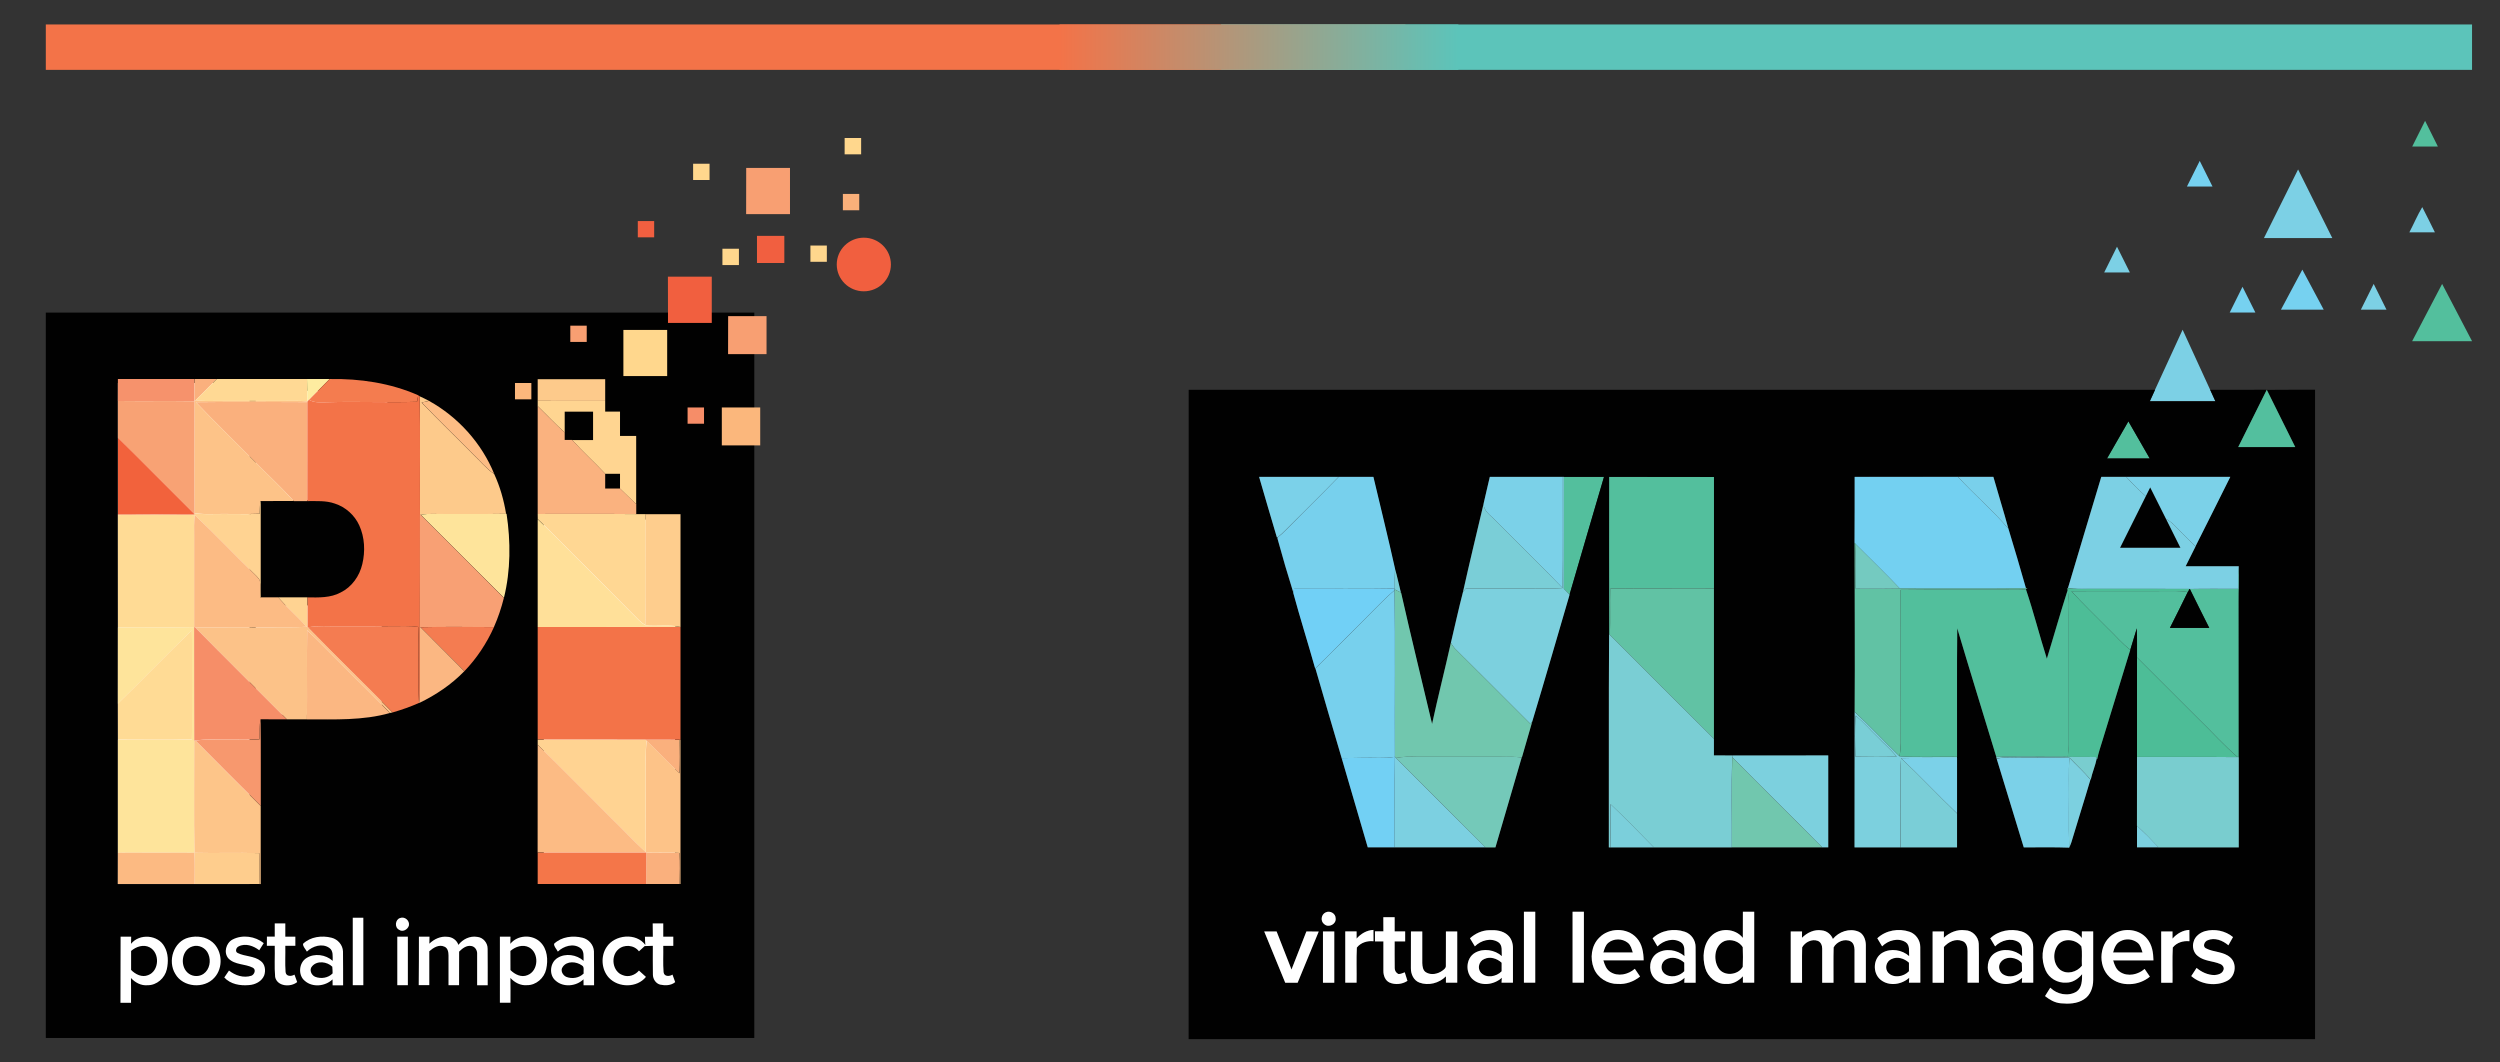 <?xml version="1.0" encoding="utf-8"?>
<!-- Generator: Adobe Illustrator 23.0.6, SVG Export Plug-In . SVG Version: 6.00 Build 0)  -->
<svg version="1.1" id="Layer_1" xmlns="http://www.w3.org/2000/svg" xmlns:xlink="http://www.w3.org/1999/xlink" x="0px" y="0px"
	 viewBox="0 0 371.08 157.68" style="enable-background:new 0 0 371.08 157.68;" xml:space="preserve">
<rect x="0" y="0" width="371.08" height="157.68" fill="#333333" stroke="none"/>
<style type="text/css">
	.st0{fill:#F37348;}
	.st1{fill:#5CC4BA;}
	.st2{fill:url(#SVGID_1_);}
	.st3{fill:#010101;}
	.st4{fill:#FFFFFF;}
	.st5{fill:#FFD78D;}
	.st6{fill:#F89F72;}
	.st7{fill:#FAB07A;}
	.st8{fill:#F15F40;}
	.st9{fill:#F15F3F;}
	.st10{fill:#F6926C;}
	.st11{fill:#FAB07D;}
	.st12{fill:#FFD994;}
	.st13{fill:#FEECA0;}
	.st14{fill:#F47C4F;}
	.st15{fill:#FDCA8B;}
	.st16{fill:#FBB77C;}
	.st17{fill:#FDC388;}
	.st18{fill:#F8A274;}
	.st19{fill:#FCBC84;}
	.st20{fill:#FFD591;}
	.st21{fill:#FAB27F;}
	.st22{fill:#F68D68;}
	.st23{fill:#F2623C;}
	.st24{fill:#FFD392;}
	.st25{fill:#FEE49B;}
	.st26{fill:#FFD793;}
	.st27{fill:#FECD8D;}
	.st28{fill:#FFDB95;}
	.st29{fill:#FCBB84;}
	.st30{fill:#F8A074;}
	.st31{fill:#FFE099;}
	.st32{fill:#FCC288;}
	.st33{fill:#F47C51;}
	.st34{fill:#F68E68;}
	.st35{fill:#FBB782;}
	.st36{fill:#F7986E;}
	.st37{fill:#FDC589;}
	.st38{fill:#FCBA82;}
	.st39{fill:#F47649;}
	.st40{fill:#53BF9D;}
	.st41{fill:#76D1F0;}
	.st42{fill:#7CD0E5;}
	.st43{fill:#53BF9E;}
	.st44{fill:#7BD1E9;}
	.st45{fill:#77D0ED;}
	.st46{fill:#7BD1E8;}
	.st47{fill:#7CD0DE;}
	.st48{fill:#73D0F1;}
	.st49{fill:#79D0EB;}
	.st50{fill:#7CD0E4;}
	.st51{fill:#015A54;}
	.st52{fill:#7ACED7;}
	.st53{fill:#61C2A4;}
	.st54{fill:#74CAC0;}
	.st55{fill:#79CED7;}
	.st56{fill:#4DBD97;}
	.st57{fill:#71D0F6;}
	.st58{fill:#71C7AE;}
	.st59{fill:#52BF9C;}
	.st60{fill:#7ACED4;}
	.st61{fill:#79CED6;}
	.st62{fill:#72D0F4;}
	.st63{fill:#7CD0E1;}
	.st64{fill:#74C9B9;}
	.st65{fill:#79CDCF;}
	.st66{fill:#7CD0E0;}
	.st67{fill:#7BCFDB;}
</style>
<rect x="6.8" y="3.63" class="st0" width="201.81" height="6.74"/>
<rect x="181.25" y="3.63" class="st1" width="185.68" height="6.74"/>
<linearGradient id="SVGID_1_" gradientUnits="userSpaceOnUse" x1="157.271" y1="7.003" x2="216.466" y2="7.003">
	<stop  offset="0" style="stop-color:#F37348"/>
	<stop  offset="1" style="stop-color:#5CC4BA"/>
</linearGradient>
<rect x="157.27" y="3.63" class="st2" width="59.2" height="6.74"/>
<g>
	<rect x="6.8" y="46.4" class="st3" width="105.16" height="107.67"/>
	<rect x="17.5" y="56.85" class="st4" width="19.54" height="74.37"/>
	<rect x="37.96" y="58.01" class="st4" width="19.54" height="16.22"/>
	<rect x="37.96" y="89.86" class="st4" width="18.7" height="16.22"/>
	<rect x="80.72" y="77.12" class="st4" width="19.48" height="54.09"/>
	<g>
		<path class="st5" d="M125.37,20.48c0.82,0,1.63,0,2.45,0c0,0.81,0,1.62,0,2.43c-0.82,0-1.63,0-2.45,0
			C125.37,22.1,125.37,21.29,125.37,20.48z"/>
		<path class="st5" d="M102.88,24.3c0.81,0,1.63,0,2.44,0c0,0.81,0,1.61,0,2.42c-0.81,0-1.63,0-2.44,0
			C102.88,25.91,102.89,25.1,102.88,24.3z"/>
		<path class="st5" d="M120.29,36.44c0.81,0,1.62,0,2.44,0c0,0.81,0,1.61,0,2.42c-0.81,0-1.63,0-2.44,0
			C120.29,38.05,120.29,37.25,120.29,36.44z"/>
		<path class="st5" d="M107.23,36.92c0.82,0,1.63,0,2.45,0c0,0.81,0,1.61,0,2.42c-0.82,0-1.63,0-2.45,0
			C107.23,38.53,107.23,37.73,107.23,36.92z"/>
		<path class="st5" d="M92.53,48.97c2.17,0,4.34,0,6.5,0c0,2.28,0,4.57,0,6.85c-2.17,0-4.34,0-6.5,0
			C92.53,53.53,92.53,51.25,92.53,48.97z"/>
	</g>
	<g>
		<path class="st6" d="M110.76,24.93c2.17,0,4.34,0,6.5,0c0,2.28,0,4.57,0,6.85c-2.17,0-4.34,0-6.51,0
			C110.76,29.49,110.76,27.21,110.76,24.93z"/>
		<path class="st6" d="M108.08,46.92c1.29,0,2.57,0,3.86,0c0.61,0,1.23,0,1.84,0c0,1.88,0,3.76,0,5.64c-0.61,0-1.22,0-1.84,0
			c-1.29,0-2.58,0-3.87,0C108.08,50.68,108.08,48.8,108.08,46.92z"/>
		<path class="st6" d="M84.65,48.34c0.81,0,1.63,0,2.44,0c0,0.81,0,1.61,0,2.41c-0.81,0-1.62,0-2.44,0
			C84.65,49.95,84.65,49.15,84.65,48.34z"/>
	</g>
	<g>
		<path class="st7" d="M125.11,28.79c0.81,0,1.62,0,2.43,0c0,0.81,0,1.61,0,2.42c-0.81,0-1.62,0-2.43,0
			C125.11,30.4,125.11,29.59,125.11,28.79z"/>
	</g>
	<g>
		<path class="st8" d="M94.67,32.81c0.81,0,1.62,0,2.43,0c0,0.81,0,1.61,0,2.42c-0.81,0-1.62,0-2.43,0
			C94.67,34.42,94.67,33.61,94.67,32.81z"/>
		<path class="st8" d="M112.36,39.04c0-1.34,0-2.69,0-4.03c1.35,0,2.71,0,4.06,0c0,1.34,0,2.69,0,4.03
			C115.07,39.04,113.71,39.04,112.36,39.04z"/>
	</g>
	<g>
		<ellipse class="st9" cx="128.22" cy="39.26" rx="4.02" ry="3.98"/>
		<path class="st9" d="M99.14,41.07c2.17,0,4.34,0,6.51,0c0,1.78,0,3.55,0,5.33c0,0.51,0,1.02,0,1.53c-2.17,0-4.34,0-6.5,0
			c0-0.51,0-1.02,0-1.53C99.14,44.63,99.14,42.85,99.14,41.07z"/>
	</g>
	<g>
		<path class="st10" d="M17.5,56.26c3.79,0,7.58,0,11.37,0c-0.01,1.05,0,2.1-0.01,3.15v0.15c-3.79-0.06-7.58,0.01-11.37-0.04
			C17.5,58.43,17.5,57.35,17.5,56.26z"/>
	</g>
	<g>
		<path class="st11" d="M28.88,56.26c1.1,0,2.2,0,3.29,0c-1.05,1.06-2.09,2.12-3.15,3.16l-0.15-0.01
			C28.87,58.36,28.86,57.31,28.88,56.26z"/>
		<path class="st11" d="M29.08,59.7c5.51-0.07,11.02-0.04,16.53-0.01c0,4.9,0.01,9.79-0.01,14.69c-0.67,0-1.33,0-1.99,0
			c-1.88-2.09-3.97-3.99-5.93-6.01C34.82,65.47,31.89,62.64,29.08,59.7z"/>
		<path class="st11" d="M95.81,109.81c1.68,0,3.36-0.01,5.04,0.01c0.07,1.66,0.09,3.32,0,4.98c-1.66-1.57-3.23-3.24-4.88-4.83
			C95.93,109.92,95.85,109.84,95.81,109.81z"/>
		<path class="st11" d="M95.94,126.55c1.63,0.06,3.27-0.06,4.91,0.06c0.12,1.53,0.05,3.07,0.03,4.6c-1.65,0-3.31,0-4.96,0
			C95.94,129.66,95.91,128.1,95.94,126.55z"/>
	</g>
	<g>
		<path class="st12" d="M32.17,56.26c4.47,0,8.94,0,13.4,0c0.03,1.1,0.03,2.21,0.05,3.31c-1.22-0.1-2.45-0.07-3.68-0.06
			c-3.34,0-6.68,0-10.01,0c-0.97,0.03-1.95,0.02-2.91-0.09C30.08,58.38,31.12,57.32,32.17,56.26z"/>
	</g>
	<g>
		<path class="st13" d="M45.57,56.26c1.12,0,2.24,0,3.36,0c-1.01,1.04-2.04,2.05-3.07,3.08c-0.06,0.06-0.18,0.18-0.24,0.23
			C45.6,58.47,45.6,57.36,45.57,56.26z"/>
	</g>
	<g>
		<path class="st14" d="M48.93,56.26c4.49-0.08,9.02,0.59,13.15,2.41c-0.07,0.32-0.12,0.64-0.18,0.97
			c-4.45,0.15-8.91-0.08-13.35,0.07c-0.91,0-1.88,0.13-2.68-0.37C46.89,58.31,47.92,57.29,48.93,56.26z"/>
	</g>
	<g>
		<path class="st15" d="M79.81,56.29c3.34,0,6.68,0,10.02,0c0,1.07,0,2.14,0,3.22c-3.34,0.01-6.68,0.01-10.02-0.01
			C79.81,58.43,79.81,57.36,79.81,56.29z"/>
		<path class="st15" d="M62.29,58.82c0.47,0.21,0.93,0.44,1.38,0.68c-0.36,0.08-0.73,0.16-1.09,0.25c2.5,2.62,5.12,5.13,7.66,7.71
			c1.03,0.97,1.93,2.1,3.11,2.89c0.87,1.87,1.44,3.89,1.77,5.92c-3.05,0.05-6.09,0.01-9.14,0.03c-1.18,0.02-2.37-0.11-3.53,0.12
			l-0.12,0.01C62.31,70.56,62.38,64.69,62.29,58.82z"/>
	</g>
	<g>
		<path class="st16" d="M76.44,56.85c0.81,0,1.62,0,2.43,0c0,0.81,0,1.61,0,2.42c-0.81,0-1.62,0-2.43,0
			C76.44,58.46,76.44,57.65,76.44,56.85z"/>
		<path class="st16" d="M107.14,60.48c1.6,0,3.21,0,4.82,0c0.29,0,0.58,0,0.88,0c0,1.88,0,3.76,0,5.63c-0.29,0-0.58,0-0.88,0
			c-1.6,0-3.21,0-4.82,0C107.14,64.24,107.14,62.36,107.14,60.48z"/>
	</g>
	<g>
		<path class="st0" d="M62.08,58.67c0.05,0.04,0.16,0.11,0.22,0.15c0.09,5.87,0.01,11.74,0.04,17.61
			c-0.02,5.56,0.02,11.12-0.02,16.68c0,2.75,0,5.5,0,8.25c0,1,0.05,2-0.09,3l-0.04-0.2c-0.21-3.7,0.05-7.41-0.12-11.11
			c-0.63-0.07-1.27-0.12-1.9-0.11c-3.27,0.03-6.54,0.03-9.81,0.03c-1.55,0.03-3.12-0.14-4.66,0.15c-0.02-0.02-0.06-0.06-0.07-0.09
			c-0.01-1.45,0.01-2.91,0-4.36c1.66,0.02,3.43,0.09,4.94-0.73c1.65-0.81,2.8-2.44,3.21-4.22c0.45-1.89,0.36-3.96-0.46-5.75
			c-0.69-1.51-2.03-2.71-3.61-3.22c-1.31-0.47-2.73-0.36-4.1-0.37c0.02-4.9,0-9.79,0.01-14.69l0.01-0.12
			c0.06-0.06,0.18-0.17,0.24-0.23c0.81,0.5,1.78,0.37,2.68,0.37c4.45-0.15,8.9,0.08,13.35-0.07C61.95,59.31,62.01,58.99,62.08,58.67
			z"/>
		<path class="st0" d="M79.81,93.06c7.02-0.01,14.05,0,21.07-0.03l0.13,0.01c-0.01,5.59,0,11.18,0,16.76l-0.16,0
			c-1.68-0.02-3.36,0-5.04-0.01c-5.33-0.02-10.67,0-16-0.01C79.81,104.22,79.81,98.64,79.81,93.06z"/>
	</g>
	<g>
		<path class="st17" d="M28.87,59.41l0.15,0.01c0.97,0.11,1.94,0.12,2.91,0.09c3.34,0,6.67,0,10.01,0c1.23-0.01,2.45-0.03,3.68,0.06
			l-0.01,0.12c-5.51-0.03-11.02-0.06-16.53,0.01c2.81,2.94,5.74,5.77,8.6,8.66c1.96,2.02,4.04,3.92,5.93,6.01
			c-1.64,0.01-3.27-0.02-4.91,0.01l-0.08,0c-0.04,0.63-0.06,1.25-0.09,1.88c-2.34,0.1-4.67-0.01-7.01,0.04
			c-0.88,0.03-1.77-0.01-2.64-0.14c-0.05-5.54-0.02-11.07-0.01-16.61V59.41z"/>
		<path class="st17" d="M100.85,109.81l0.16,0c0,7.13,0.01,14.27,0,21.4l-0.12,0c0.02-1.53,0.08-3.07-0.03-4.6
			c-1.63-0.12-3.27-0.01-4.91-0.06l-0.07-0.05c-0.03-3.77-0.01-7.53-0.01-11.3c0.03-1.75-0.09-3.5,0.12-5.24
			c1.64,1.59,3.21,3.26,4.88,4.83C100.95,113.13,100.92,111.47,100.85,109.81z"/>
	</g>
	<g>
		<path class="st18" d="M17.5,59.52c3.79,0.05,7.58-0.02,11.37,0.04c-0.01,5.54-0.04,11.07,0.01,16.61
			c0.01,0.07,0.02,0.21,0.03,0.28c-3.8-0.04-7.61-0.03-11.41,0l0-0.13c3.79,0.03,7.58,0.05,11.37,0c-3.8-3.77-7.56-7.59-11.37-11.34
			C17.5,63.16,17.5,61.34,17.5,59.52z"/>
	</g>
	<g>
		<path class="st19" d="M63.67,59.5c4.32,2.39,7.82,6.27,9.69,10.85c-1.19-0.79-2.08-1.92-3.11-2.89c-2.54-2.58-5.16-5.09-7.66-7.71
			C62.94,59.66,63.31,59.58,63.67,59.5z"/>
	</g>
	<g>
		<path class="st20" d="M79.81,59.5c3.34,0.02,6.68,0.01,10.02,0.01c0,0.53,0,1.06,0,1.59c0.73,0,1.47,0,2.2,0c0,1.2,0,2.4,0,3.61
			c0.8,0,1.6,0,2.4,0c0,3.38,0,6.76,0,10.14c-0.82-0.76-1.59-1.56-2.4-2.32c0-0.74,0-1.47,0-2.2c-0.74,0-1.47,0-2.2,0
			c-1.6-1.71-3.34-3.27-4.9-5.01c1.03,0,2.06,0,3.1,0c0-1.4,0-2.8,0-4.21c-1.4,0-2.8,0-4.21,0c0,1.03,0,2.07,0,3.1
			c-1.39-1.25-2.66-2.62-4.01-3.92C79.81,60.01,79.81,59.75,79.81,59.5z"/>
	</g>
	<g>
		<path class="st21" d="M79.81,60.27c1.34,1.3,2.61,2.67,4.01,3.92c0,0.37,0,0.74,0,1.11c0.37,0,0.74,0,1.11,0
			c1.56,1.74,3.3,3.3,4.9,5.01c0,0.73,0,1.47,0,2.2c0.73,0,1.47,0,2.21,0c0.81,0.76,1.58,1.57,2.4,2.32c0,0.49,0,0.98,0,1.48
			c-4.87-0.05-9.75-0.01-14.63-0.02C79.81,70.95,79.81,65.61,79.81,60.27z"/>
	</g>
	<g>
		<path class="st22" d="M102.06,60.48c0.81,0,1.62,0,2.44,0c0,0.81,0,1.61,0,2.42c-0.81,0-1.63,0-2.44,0
			C102.06,62.09,102.06,61.29,102.06,60.48z"/>
	</g>
	<g>
		<path class="st23" d="M17.51,64.98c3.82,3.75,7.57,7.57,11.37,11.34c-3.79,0.05-7.58,0.03-11.37,0
			C17.5,72.54,17.5,68.76,17.51,64.98z"/>
	</g>
	<g>
		<path class="st24" d="M38.62,74.39l0.08,0c0.01,4.76,0.01,9.51,0,14.27h-0.1c0-0.83,0.1-1.67-0.04-2.5
			c-0.23-0.44-0.61-0.77-0.96-1.11c-2.93-2.84-5.72-5.81-8.7-8.6c-0.01-0.07-0.02-0.21-0.03-0.28c0.87,0.13,1.76,0.17,2.64,0.14
			c2.34-0.05,4.67,0.06,7.01-0.04C38.56,75.64,38.58,75.02,38.62,74.39z"/>
		<path class="st24" d="M41.27,88.66c1.45,0,2.9,0,4.35,0c0.01,1.45-0.01,2.91,0,4.36l-0.14,0C44.15,91.51,42.61,90.18,41.27,88.66z
			"/>
		<path class="st24" d="M79.81,109.8c5.33,0.01,10.67-0.01,16,0.01c0.04,0.04,0.12,0.11,0.16,0.15c-0.21,1.74-0.09,3.49-0.12,5.24
			c0.01,3.77-0.02,7.53,0.01,11.3c-1.73-1.58-3.32-3.31-5-4.94c-3.69-3.67-7.34-7.38-11.05-11.02
			C79.81,110.29,79.81,110.04,79.81,109.8z"/>
	</g>
	<g>
		<path class="st25" d="M62.45,76.41c1.16-0.22,2.35-0.1,3.53-0.12c3.05-0.01,6.09,0.03,9.14-0.03h0.07
			c0.62,4.14,0.62,8.4-0.39,12.48C70.68,84.64,66.58,80.51,62.45,76.41z"/>
		<path class="st25" d="M17.5,93.14c3.77-0.06,7.54,0.04,11.31-0.06c0.02,5.63-0.02,11.26,0.02,16.88
			c0.02,5.54-0.07,11.08,0.04,16.62c-3.79-0.03-7.58-0.02-11.37,0c0-5.6,0-11.19,0-16.79c3.66,0,7.32,0.07,10.97-0.03
			c0.09-2.59-0.01-5.19,0.03-7.78c-0.02-2.8,0.04-5.61-0.03-8.41c-3.72,3.56-7.27,7.3-10.98,10.88C17.5,100.67,17.5,96.9,17.5,93.14
			z"/>
	</g>
	<g>
		<path class="st26" d="M79.81,76.29c4.87,0.01,9.75-0.03,14.63,0.02c0.47,0.01,0.94,0,1.41,0c-0.03,5.5,0.06,10.99-0.04,16.48
			c-0.33-0.2-0.65-0.43-0.93-0.7c-2.52-2.56-5.08-5.08-7.6-7.63c-2.5-2.45-4.93-4.99-7.46-7.41C79.81,76.81,79.81,76.55,79.81,76.29
			z"/>
	</g>
	<g>
		<path class="st27" d="M95.84,76.32c1.72,0,3.45,0,5.17,0c0,5.58-0.01,11.15,0,16.73l-0.13-0.01c-1.67-0.38-3.39-0.02-5.08-0.23
			C95.9,87.31,95.81,81.82,95.84,76.32z"/>
		<path class="st27" d="M28.88,126.57c3.21,0.09,6.42-0.05,9.62,0.06c0.06,1.53,0,3.05,0.04,4.58c-3.21,0-6.42,0-9.63,0
			C28.9,129.67,28.93,128.12,28.88,126.57z"/>
	</g>
	<g>
		<path class="st28" d="M17.5,76.45c3.8-0.04,7.61-0.05,11.41,0c-0.12,1.02-0.1,2.04-0.09,3.07c0,4.52,0,9.04,0,13.56
			c-3.77,0.1-7.54,0-11.31,0.06C17.5,87.57,17.51,82.01,17.5,76.45z"/>
		<path class="st28" d="M17.5,104.43c3.7-3.58,7.26-7.32,10.98-10.88c0.07,2.8,0,5.61,0.03,8.41c-0.04,2.59,0.06,5.19-0.03,7.78
			c-3.66,0.1-7.32,0.03-10.97,0.03C17.5,108,17.5,106.22,17.5,104.43z"/>
	</g>
	<g>
		<path class="st29" d="M28.91,76.45c2.98,2.79,5.77,5.76,8.7,8.6c0.34,0.34,0.73,0.67,0.96,1.11c0.14,0.82,0.04,1.66,0.04,2.5h0.1
			c0.86,0,1.71,0,2.57,0c1.34,1.52,2.87,2.84,4.22,4.36c-1.91,0.16-3.83,0.04-5.75,0.12c-3.59-0.08-7.19,0.01-10.79-0.03l-0.14-0.04
			c0-4.52,0-9.04,0-13.56C28.8,78.49,28.79,77.46,28.91,76.45z"/>
		<path class="st29" d="M79.81,110.53c3.72,3.64,7.37,7.35,11.05,11.02c1.68,1.63,3.27,3.36,5,4.94l0.07,0.05
			c-5.38-0.01-10.75-0.01-16.13,0C79.81,121.21,79.81,115.87,79.81,110.53z"/>
	</g>
	<g>
		<path class="st30" d="M62.33,76.43l0.12-0.01c4.13,4.1,8.23,8.22,12.34,12.33c-0.37,1.48-0.86,2.94-1.48,4.34
			c-3.63-0.02-7.27-0.07-10.9,0.02l-0.11,0C62.35,87.54,62.31,81.99,62.33,76.43z"/>
	</g>
	<g>
		<path class="st31" d="M79.81,77.07c2.54,2.42,4.96,4.96,7.46,7.41c2.53,2.55,5.08,5.07,7.6,7.63c0.28,0.27,0.59,0.5,0.93,0.7
			c1.69,0.21,3.4-0.15,5.08,0.23c-7.02,0.03-14.05,0.02-21.07,0.03C79.81,87.73,79.81,82.4,79.81,77.07z"/>
	</g>
	<g>
		<path class="st32" d="M28.95,93.11c3.6,0.04,7.19-0.05,10.79,0.03c1.92-0.08,3.83,0.04,5.75-0.12l0.14,0
			c0.02,0.02,0.06,0.07,0.07,0.09c4.14,4.26,8.41,8.4,12.58,12.64c-0.11,0.02-0.32,0.06-0.43,0.08c-2.15-2.36-4.51-4.54-6.74-6.83
			c-1.84-1.81-3.62-3.69-5.51-5.46c-0.08,4.41,0.01,8.82-0.04,13.23c-1,0-2,0-2.99,0C38.04,102.21,33.45,97.71,28.95,93.11z"/>
	</g>
	<g>
		<path class="st33" d="M45.7,93.11c1.54-0.28,3.1-0.12,4.66-0.15c3.27,0,6.54,0,9.81-0.03c0.64-0.01,1.27,0.04,1.9,0.11
			c0.17,3.7-0.08,7.41,0.12,11.11l0.02,0.18c-1.27,0.57-2.59,1.03-3.93,1.42C54.11,101.51,49.84,97.37,45.7,93.11z"/>
		<path class="st33" d="M62.42,93.1c3.63-0.09,7.26-0.04,10.9-0.02c-1.08,2.41-2.56,4.64-4.39,6.55
			C66.77,97.45,64.58,95.29,62.42,93.1z"/>
	</g>
	<g>
		<path class="st34" d="M28.81,93.07l0.14,0.04c4.5,4.59,9.09,9.1,13.62,13.66c-1.3,0-2.6,0.01-3.89-0.01
			c-0.2,0.98-0.13,1.98-0.16,2.97c-1.53,0.11-3.06,0.03-4.59,0.05c-1.64,0.03-3.29-0.13-4.92,0.15l-0.18,0.02
			C28.8,104.33,28.83,98.7,28.81,93.07z"/>
	</g>
	<g>
		<path class="st35" d="M62.31,93.1l0.11,0c2.16,2.19,4.35,4.34,6.5,6.53c-1.92,1.98-4.23,3.53-6.7,4.72c0.14-0.99,0.08-2,0.09-3
			C62.31,98.6,62.31,95.85,62.31,93.1z"/>
		<path class="st35" d="M45.6,93.55c1.89,1.77,3.66,3.64,5.51,5.46c2.23,2.29,4.59,4.47,6.74,6.83c-4,1.13-8.18,0.93-12.29,0.94
			C45.61,102.36,45.52,97.95,45.6,93.55z"/>
	</g>
	<g>
		<path class="st36" d="M38.52,109.74c0.03-0.99-0.04-1.99,0.16-2.97c0.06,4.29,0.01,8.58,0.03,12.87c-3.24-3.23-6.48-6.46-9.69-9.7
			c1.62-0.28,3.28-0.12,4.92-0.15C35.46,109.77,36.99,109.85,38.52,109.74z"/>
	</g>
	<g>
		<path class="st37" d="M28.83,109.96l0.18-0.02c3.22,3.25,6.46,6.47,9.69,9.7c0,3.86,0,7.72,0,11.58l-0.17,0
			c-0.04-1.53,0.03-3.05-0.04-4.58c-3.21-0.11-6.41,0.03-9.62-0.06C28.76,121.04,28.85,115.5,28.83,109.96z"/>
	</g>
	<g>
		<path class="st38" d="M17.5,126.57c3.79-0.01,7.58-0.02,11.37,0c0.06,1.55,0.03,3.09,0.03,4.64c-3.8,0-7.6,0-11.41,0
			C17.5,129.67,17.5,128.12,17.5,126.57z"/>
	</g>
	<g>
		<path class="st39" d="M79.81,126.55c5.38-0.01,10.75-0.01,16.13,0c-0.03,1.55,0,3.11-0.02,4.66c-5.37,0-10.74,0-16.11,0
			C79.81,129.66,79.81,128.1,79.81,126.55z"/>
	</g>
	<g>
		<path class="st4" d="M52.36,136.22c0.52,0,1.04,0,1.57,0c0,3.34,0,6.68,0,10.02c-0.52,0-1.05,0-1.57,0
			C52.36,142.9,52.36,139.56,52.36,136.22z"/>
		<path class="st4" d="M59.39,136.26c0.7-0.27,1.47,0.41,1.3,1.14c-0.18,0.58-0.93,1.01-1.47,0.6
			C58.53,137.64,58.66,136.48,59.39,136.26z"/>
		<path class="st4" d="M40.78,137.06c0.52,0,1.04,0,1.57,0c0,0.66,0,1.31,0,1.97c0.49,0,0.99,0,1.49,0c0,0.45,0,0.91,0,1.36
			c-0.49,0-0.99,0-1.49,0c0.03,1.3-0.06,2.6,0.04,3.9c0.08,0.68,0.86,0.66,1.32,0.37c0.12,0.37,0.27,0.74,0.4,1.11
			c-0.96,0.8-2.97,0.67-3.27-0.75c-0.14-1.54-0.02-3.09-0.06-4.63c-0.39,0-0.78,0-1.17,0c0-0.46,0.01-0.91,0.01-1.37
			c0.38,0,0.77,0,1.16,0C40.78,138.37,40.78,137.72,40.78,137.06z"/>
		<path class="st4" d="M96.88,137.06c0.52,0,1.04,0,1.57,0c0,0.66,0,1.31,0,1.97c0.49,0,0.99,0,1.49,0c0,0.45,0,0.91,0,1.37
			c-0.5,0-0.99,0-1.49,0c0.03,1.3-0.06,2.61,0.05,3.9c0.08,0.68,0.86,0.66,1.32,0.36c0.12,0.38,0.27,0.74,0.4,1.12
			c-0.62,0.52-1.49,0.53-2.24,0.37c-0.65-0.18-1.07-0.83-1.07-1.49c-0.04-1.42,0-2.85-0.01-4.27c-0.4,0-0.81,0.02-1.21,0.04
			c-0.28,0.26-0.56,0.52-0.85,0.78c-0.7-0.96-2.21-1.08-3.08-0.28c-1.16,1.03-0.85,3.3,0.67,3.81c0.85,0.36,1.84,0.01,2.41-0.68
			c0.35,0.31,0.69,0.62,1.04,0.94c-1.31,1.65-4.09,1.64-5.5,0.13c-1.11-1.2-1.25-3.17-0.36-4.53c1.19-1.89,4.44-2.2,5.77-0.33
			c-0.04-0.41-0.06-0.82-0.06-1.23c0.39,0,0.78,0,1.17,0C96.88,138.37,96.88,137.72,96.88,137.06z"/>
		<g>
			<path class="st4" d="M17.9,139.03c0.52,0,1.05,0,1.57,0c0,0.35-0.01,0.7-0.02,1.06c1.25-1.56,4.01-1.36,4.96,0.42
				c0.58,1.01,0.6,2.26,0.35,3.37c-0.29,1.3-1.49,2.38-2.86,2.36c-0.95,0.09-1.84-0.39-2.46-1.07c0.03,1.23,0.01,2.45,0.01,3.68
				c-0.52,0-1.04,0-1.57,0C17.9,145.57,17.9,142.3,17.9,139.03z M19.46,141.15c0.01,0.94,0.01,1.88,0,2.82
				c0.64,0.66,1.62,1.15,2.53,0.77c1.66-0.62,1.77-3.3,0.23-4.12C21.31,140.13,20.2,140.51,19.46,141.15z"/>
		</g>
		<g>
			<path class="st4" d="M28.02,139.16c1.19-0.3,2.54-0.13,3.51,0.68c1.5,1.28,1.63,3.84,0.29,5.28c-1.51,1.7-4.67,1.45-5.8-0.56
				C24.84,142.66,25.75,139.72,28.02,139.16z M28.57,140.48c-1.69,0.5-1.92,3.1-0.52,4.06c0.63,0.44,1.53,0.45,2.16,0.01
				c0.91-0.63,1.14-1.94,0.72-2.92C30.59,140.71,29.49,140.16,28.57,140.48z"/>
		</g>
		<path class="st4" d="M34.53,139.45c1.46-0.76,3.35-0.48,4.62,0.54c-0.23,0.35-0.45,0.7-0.67,1.06c-0.84-0.65-2.05-1.1-3.06-0.57
			c-0.36,0.16-0.57,0.76-0.15,0.97c1.09,0.55,2.45,0.41,3.44,1.2c0.65,0.48,0.75,1.4,0.51,2.12c-0.36,0.91-1.35,1.4-2.28,1.45
			c-1.29,0.12-2.74-0.13-3.65-1.13c0.24-0.34,0.47-0.68,0.7-1.03c0.92,0.73,2.17,1.15,3.32,0.77c0.46-0.18,0.74-0.91,0.22-1.19
			c-1.15-0.6-2.67-0.39-3.63-1.38C33.16,141.4,33.54,139.96,34.53,139.45z"/>
		<g>
			<path class="st4" d="M44.98,140.09c1.1-1.06,2.8-1.27,4.24-0.9c0.92,0.23,1.65,1.06,1.69,2.02c0.04,1.68,0,3.36,0.02,5.04
				c-0.52,0-1.04,0-1.56,0c-0.01-0.29-0.01-0.58-0.01-0.88c-1.08,1.04-2.98,1.24-4.13,0.21c-1.04-0.85-0.86-2.71,0.28-3.39
				c1.19-0.74,2.84-0.5,3.87,0.43c-0.02-0.66,0.13-1.49-0.5-1.92c-1.04-0.73-2.48-0.28-3.33,0.55
				C45.36,140.87,44.95,140.53,44.98,140.09z M46.34,143.41c-0.49,0.5-0.14,1.34,0.45,1.58c0.86,0.34,1.94,0.17,2.58-0.51
				c-0.01-0.33-0.01-0.67-0.05-0.99C48.57,142.74,47.08,142.54,46.34,143.41z"/>
		</g>
		<path class="st4" d="M58.97,139.03c0.52,0,1.04,0,1.57,0c0,2.4,0,4.81,0,7.21c-0.52,0-1.05,0-1.57,0
			C58.97,143.84,58.97,141.43,58.97,139.03z"/>
		<path class="st4" d="M62.18,139.03c0.52,0,1.05,0,1.57,0c-0.01,0.34-0.01,0.69-0.02,1.04c0.7-0.68,1.67-1.14,2.67-1.02
			c0.73,0.02,1.41,0.5,1.64,1.2c0.64-0.84,1.71-1.37,2.78-1.19c0.89,0.07,1.58,0.9,1.56,1.78c0.03,1.8,0,3.6,0.01,5.4
			c-0.52,0-1.05,0-1.57,0c0-1.54,0.01-3.07,0-4.6c0.05-0.54-0.29-1.13-0.85-1.22c-0.72-0.14-1.34,0.35-1.82,0.83
			c-0.01,1.66,0,3.33-0.01,4.99c-0.52,0-1.05,0-1.57,0c0-1.47,0-2.95,0-4.42c0-0.49-0.1-1.11-0.62-1.31
			c-0.81-0.37-1.64,0.17-2.23,0.69c0.01,1.68,0,3.36,0,5.03c-0.52,0-1.05,0-1.57,0C62.18,143.84,62.18,141.43,62.18,139.03z"/>
		<g>
			<path class="st4" d="M74.2,139.03c0.52,0,1.05,0,1.57,0c0,0.35-0.01,0.71-0.02,1.06c1.06-1.32,3.23-1.44,4.44-0.26
				c1.07,1.02,1.19,2.67,0.88,4.04c-0.29,1.3-1.49,2.38-2.85,2.36c-0.95,0.09-1.84-0.39-2.46-1.07c0.03,1.23,0.01,2.45,0.01,3.68
				c-0.52,0-1.05,0-1.57,0C74.2,145.57,74.2,142.3,74.2,139.03z M75.76,141.15c0.01,0.95,0.01,1.89,0.01,2.84
				c0.65,0.65,1.62,1.14,2.53,0.75c1.65-0.63,1.76-3.29,0.23-4.12C77.61,140.13,76.5,140.51,75.76,141.15z"/>
		</g>
		<g>
			<path class="st4" d="M82.24,140.09c1.1-1.06,2.79-1.26,4.23-0.9c0.92,0.23,1.65,1.06,1.69,2.01c0.04,1.68,0,3.36,0.02,5.04
				c-0.52,0-1.04,0-1.56,0c-0.01-0.29-0.01-0.59-0.01-0.88c-1.08,1.05-2.99,1.24-4.14,0.2c-1.03-0.85-0.84-2.69,0.28-3.37
				c1.19-0.75,2.85-0.5,3.87,0.43c-0.02-0.65,0.13-1.48-0.49-1.91c-1.04-0.74-2.48-0.28-3.33,0.54
				C82.62,140.87,82.22,140.53,82.24,140.09z M83.53,143.52c-0.4,0.51-0.01,1.25,0.53,1.48c0.85,0.34,1.93,0.17,2.58-0.51
				c-0.08-0.4,0.15-0.96-0.27-1.19C85.55,142.71,84.15,142.59,83.53,143.52z"/>
		</g>
	</g>
</g>
<g>
	<g>
		<path class="st40" d="M358.05,21.75c0.64-1.27,1.26-2.55,1.91-3.82c0.63,1.27,1.27,2.54,1.9,3.82
			C360.58,21.75,359.31,21.75,358.05,21.75z"/>
		<path class="st40" d="M362.49,42.14c1.48,2.83,2.96,5.67,4.44,8.5c-2.96,0-5.93,0-8.89,0C359.52,47.81,361.01,44.98,362.49,42.14z
			"/>
		<path class="st40" d="M315.92,62.54c1.07,1.83,2.12,3.68,3.17,5.51c-2.12,0-4.23,0-6.34,0C313.81,66.21,314.86,64.38,315.92,62.54
			z"/>
		<path class="st40" d="M232.13,70.78c1.99,0,3.98,0,5.97,0c-1.7,5.83-3.44,11.66-5.12,17.49c-0.29-0.3-0.57-0.59-0.86-0.88
			C232.13,81.85,232.12,76.32,232.13,70.78z"/>
		<path class="st40" d="M238.84,70.78c5.19,0,10.38,0,15.57,0c0,5.52,0,11.04,0,16.56c-5.13,0.03-10.26-0.04-15.38,0.03
			c-0.08,2.29,0.03,4.58-0.06,6.87l-0.12-0.15C238.82,86.33,238.85,78.55,238.84,70.78z"/>
		<path class="st40" d="M332.3,84.04c0.09,1.76-0.01,3.51,0,5.27c0.01,7.69,0,15.38,0.01,23.07l-0.19-0.02
			c-1.98-1.69-3.72-3.65-5.59-5.46c-3.1-3.11-6.21-6.21-9.32-9.31c-0.01-1.44,0.02-2.88-0.03-4.32c-0.31,1.07-0.64,2.13-0.97,3.19
			c-1.23-0.94-2.22-2.14-3.34-3.2c-1.8-1.83-3.67-3.6-5.4-5.5c5.13-0.05,10.26,0.01,15.39-0.03c0.63,0,1.26,0.06,1.88,0.13
			c-0.86,1.79-1.77,3.56-2.66,5.35c1.95,0,3.9,0,5.85,0c-0.97-1.93-1.94-3.86-2.89-5.8c2.4-0.05,4.8-0.02,7.2-0.02
			C332.23,86.27,332.22,85.15,332.3,84.04z"/>
	</g>
	<g>
		<path class="st41" d="M326.51,23.88c0.64,1.27,1.27,2.54,1.9,3.81c-1.27,0-2.54,0-3.8,0C325.24,26.42,325.87,25.15,326.51,23.88z"
			/>
		<path class="st41" d="M341.74,40.02c1.06,1.98,2.12,3.96,3.17,5.94c-2.12,0-4.23,0-6.34,0C339.63,43.98,340.69,42,341.74,40.02z"
			/>
		<path class="st41" d="M332.86,42.57c0.64,1.27,1.27,2.55,1.91,3.82c-1.27,0-2.54,0-3.81,0C331.59,45.12,332.22,43.84,332.86,42.57
			z"/>
	</g>
	<g>
		<path class="st42" d="M341.11,25.15c1.69,3.4,3.39,6.79,5.08,10.19c-3.38,0-6.77,0-10.15,0
			C337.73,31.94,339.42,28.55,341.11,25.15z"/>
		<path class="st42" d="M357.62,34.49c0.66-1.24,1.2-2.55,1.92-3.75c0.65,1.23,1.25,2.5,1.88,3.75
			C360.16,34.49,358.89,34.49,357.62,34.49z"/>
		<path class="st42" d="M314.23,36.62c0.64,1.27,1.27,2.55,1.91,3.82c-1.27,0-2.54,0-3.81,0C312.96,39.17,313.59,37.9,314.23,36.62z
			"/>
		<path class="st42" d="M350.43,45.96c0.64-1.27,1.27-2.54,1.9-3.82c0.63,1.27,1.27,2.54,1.9,3.82
			C352.96,45.96,351.7,45.96,350.43,45.96z"/>
		<path class="st42" d="M319.87,57.86c1.37-2.97,2.72-5.95,4.1-8.92c1.36,2.97,2.72,5.94,4.09,8.92c0.26,0.57,0.52,1.13,0.78,1.7
			c-3.25,0-6.49,0-9.74,0C319.36,58.99,319.62,58.43,319.87,57.86z"/>
	</g>
	<g>
		<g>
			<path class="st3" d="M176.44,57.86c47.81,0,95.63-0.01,143.44,0c-0.26,0.57-0.52,1.13-0.78,1.7c3.25,0,6.49,0,9.74,0
				c-0.26-0.57-0.52-1.13-0.78-1.7c2.8-0.01,5.6,0.01,8.4-0.01c-1.41,2.84-2.83,5.67-4.24,8.51c2.82,0,5.64,0,8.47,0
				c-1.4-2.83-2.82-5.65-4.22-8.49c2.39-0.03,4.78-0.01,7.16-0.02c0,45.57,0,50.82,0,96.39c-55.73,0-111.47,0-167.2,0
				C176.43,108.68,176.44,103.43,176.44,57.86z M315.92,62.54c-1.06,1.84-2.11,3.68-3.17,5.51c2.11,0,4.23,0,6.34,0
				C318.04,66.21,316.99,64.37,315.92,62.54z M186.89,70.78c0.88,3,1.74,6,2.65,8.99l0.09,0l-0.03,0.16
				c0.74,2.71,1.53,5.4,2.37,8.08c1.02,3.75,2.2,7.47,3.25,11.22l0.02-0.02c1.27,4.45,2.6,8.89,3.9,13.33
				c1.29,4.42,2.6,8.82,3.87,13.24c1.33,0,2.67,0,4,0c4.49,0,8.98,0,13.47,0c0.49,0,0.98,0,1.48,0c1.3-4.45,2.62-8.89,3.9-13.35
				l0.02,0c0.5-1.83,1.08-3.64,1.58-5.47c1.88-6.21,3.67-12.46,5.5-18.69c1.69-5.84,3.42-11.66,5.12-17.49c-1.99,0-3.98,0-5.97,0
				h-0.15c-3.62,0-7.23,0-10.84,0c-0.27,1.29-0.62,2.57-0.89,3.86c-1.04,4.41-2.11,8.8-3.09,13.22c-0.65,2.5-1.2,5.04-1.8,7.56
				c-0.9,4.02-1.92,8.01-2.79,12.04c-1.54-6.5-3.13-12.98-4.6-19.49l-0.03-0.01c-0.3-1.18-0.53-2.38-0.88-3.55
				c-1.01-4.55-2.14-9.09-3.21-13.63c-1.72,0-3.44,0-5.16,0C194.76,70.78,190.83,70.78,186.89,70.78z M238.84,70.78
				c0.01,7.77-0.02,15.55,0,23.32c-0.07,10.56-0.01,21.12-0.03,31.68l0.22,0c2.15,0,4.31,0,6.46,0c3.86,0,7.72,0,11.58,0
				c4.46,0,8.92,0,13.39,0c0.3,0,0.61,0,0.91,0c0-4.55,0-9.09,0-13.64c-4.75,0-9.5-0.01-14.25,0.01c-0.9-0.02-1.81-0.01-2.71-0.01
				c0-0.82,0-1.64,0-2.46c0-7.44,0-14.88,0-22.32c0-5.52,0-11.04,0-16.56C249.22,70.78,244.03,70.78,238.84,70.78z M275.29,70.78
				c0,3.26,0.01,6.52-0.01,9.78c0,8.36,0.07,16.73,0.01,25.09c-0.02,6.71-0.01,13.42-0.01,20.12c2.27,0,4.55,0,6.82,0
				c2.79,0,5.59,0,8.38,0c0-1.68,0-3.35,0-5.03c0-2.74,0-5.49,0-8.23v-0.19c0.02-6.36-0.04-12.71,0.03-19.07
				c1.89,6.37,3.86,12.71,5.79,19.06c0.01,0.07,0.04,0.22,0.06,0.3c1.35,4.38,2.68,8.77,4.02,13.16c2.25,0.02,4.5-0.05,6.74,0.04
				c0.12-0.27,0.26-0.52,0.33-0.8c0.92-3.11,1.92-6.19,2.83-9.31l0.04,0.04c0.23-1.08,0.68-2.09,0.9-3.17l0.07,0.11
				c0.17-0.93,0.5-1.82,0.77-2.73c1.38-4.5,2.77-9,4.14-13.5c0.33-1.06,0.66-2.12,0.97-3.19c0.05,1.44,0.01,2.88,0.03,4.32
				c0,4.92,0,9.84,0,14.77c0,3.41,0,6.81,0,10.22c0,1.07,0,2.14,0,3.2c1.06,0,2.13,0,3.2,0c3.97,0,7.94,0,11.91,0
				c0-4.46,0-8.93,0-13.39c-0.01-7.69,0-15.38-0.01-23.07c-0.02-1.76,0.09-3.51,0-5.27c-2.63,0.01-5.25,0-7.88,0
				c0.49-0.98,0.98-1.96,1.47-2.94l-0.01-0.01c1.74-3.43,3.44-6.88,5.17-10.32c-5.15,0-10.3,0-15.46,0c-1.23,0-2.46,0-3.7,0
				c-1.65,5.51-3.32,11.01-4.95,16.52l-0.09-0.01c0.01,0.07,0.04,0.22,0.05,0.29c-1.09,3.38-2.05,6.8-3.09,10.19
				c-1.09-3.42-1.96-6.91-3.11-10.31c0.06-0.04,0.17-0.11,0.23-0.14l-0.21,0c-0.85-2.96-1.7-5.92-2.61-8.86
				c-0.7-2.58-1.51-5.12-2.23-7.69c-1.75,0-3.51,0-5.26,0C285.51,70.78,280.4,70.78,275.29,70.78z M332.27,70.85 M196.77,135.43
				c-0.68,0.3-0.82,1.33-0.19,1.76c0.64,0.57,1.79-0.02,1.67-0.88C198.26,135.58,197.4,135.11,196.77,135.43z M226.2,135.33
				c0,3.51,0,7.02,0,10.53c0.56,0,1.12,0,1.68,0c0-3.51,0-7.02,0-10.53C227.33,135.33,226.76,135.33,226.2,135.33z M233.42,135.33
				c0,3.51,0,7.02,0,10.53c0.56,0,1.12,0,1.68,0c0-3.51,0-7.02,0-10.53C234.54,135.33,233.98,135.33,233.42,135.33z M258.7,135.33
				c0,1.29-0.01,2.59,0,3.89c-1.12-1.44-3.48-1.56-4.73-0.24c-1.17,1.24-1.31,3.15-0.85,4.72c0.38,1.33,1.63,2.39,3.05,2.36
				c0.98,0.07,1.89-0.44,2.54-1.14c0,0.32,0,0.63,0,0.95c0.56,0,1.12,0,1.68,0c0-3.51,0-7.02,0-10.53
				C259.82,135.33,259.26,135.33,258.7,135.33z M205.33,136.14c0.01,0.7,0.01,1.41,0.01,2.11c-0.42,0-0.83,0-1.25,0
				c0,0.49,0,0.99,0,1.49c0.42,0,0.83,0,1.25,0c0,1.46,0,2.91,0,4.37c-0.01,0.67,0.26,1.44,0.91,1.74c0.85,0.37,1.89,0.27,2.66-0.25
				c-0.14-0.42-0.27-0.84-0.4-1.27c-0.31,0.11-0.61,0.28-0.95,0.25c-0.32-0.16-0.53-0.48-0.54-0.84c-0.03-1.33,0-2.67-0.01-4
				c0.52,0,1.04,0,1.56,0c0-0.5,0-0.99,0-1.48c-0.52,0-1.04,0-1.56,0c0-0.7,0-1.41,0-2.11C206.46,136.15,205.9,136.15,205.33,136.14
				z M201.36,139.32c0-0.35,0-0.71,0-1.06c-0.56,0-1.12,0-1.68,0c0,2.54,0,5.07,0,7.61c0.56,0,1.12,0,1.68,0
				c0.03-1.74-0.05-3.48,0.04-5.21c0.57-0.74,1.56-1.04,2.47-0.94c-0.01-0.56-0.01-1.12-0.01-1.68
				C202.87,138.06,202,138.59,201.36,139.32z M218.19,139.27c0.23,0.4,0.47,0.8,0.71,1.2c0.88-0.9,2.38-1.33,3.49-0.61
				c0.68,0.46,0.46,1.37,0.51,2.06c-1.05-0.95-2.73-1.21-3.97-0.5c-1.41,0.82-1.5,3.08-0.22,4.05c1.23,0.96,3.09,0.68,4.19-0.34
				c-0.01,0.18-0.03,0.55-0.04,0.73c0.56,0,1.13,0,1.69,0c0-1.69,0-3.39,0-5.08c0.02-0.72-0.2-1.48-0.76-1.97
				c-0.74-0.68-1.8-0.8-2.76-0.74C219.99,138.09,218.97,138.56,218.19,139.27z M237.37,139.19c-1.18,1.16-1.39,3.06-0.79,4.56
				c0.56,1.41,2.06,2.34,3.57,2.31c1.2,0.08,2.37-0.36,3.29-1.1c-0.27-0.38-0.53-0.76-0.78-1.15c-0.98,0.85-2.49,1.21-3.63,0.47
				c-0.61-0.38-0.86-1.08-1.04-1.73c2,0,3.99,0.01,5.98,0c-0.02-1.18-0.22-2.44-1.05-3.33
				C241.53,137.64,238.81,137.69,237.37,139.19z M245.3,139.27c0.23,0.4,0.47,0.79,0.71,1.19c0.88-0.9,2.38-1.33,3.49-0.61
				c0.68,0.46,0.46,1.37,0.52,2.06c-1.09-0.98-2.85-1.23-4.09-0.42c-1.1,0.75-1.31,2.42-0.56,3.48c1.07,1.49,3.41,1.34,4.66,0.15
				c-0.01,0.18-0.03,0.55-0.04,0.73c0.56,0,1.13,0,1.69,0c-0.01-1.76,0.01-3.52-0.01-5.28c0.02-1-0.63-1.95-1.58-2.28
				C248.48,137.75,246.55,138.08,245.3,139.27z M267.47,139.2c0-0.32,0-0.63,0.01-0.94c-0.56,0-1.12,0-1.68,0c0,2.54,0,5.07,0,7.61
				c0.56,0,1.12,0,1.68,0c0.02-1.75-0.03-3.5,0.02-5.25c0.42-0.76,1.45-1.28,2.3-0.97c0.47,0.16,0.68,0.69,0.67,1.16
				c0.01,1.69,0,3.38,0,5.06c0.56,0,1.12,0,1.68,0c0.02-1.75-0.03-3.49,0.02-5.24c0.43-0.85,1.66-1.38,2.54-0.89
				c0.44,0.25,0.55,0.79,0.56,1.25c0,1.63,0,3.25,0,4.88c0.56,0,1.12,0,1.68,0c-0.01-1.88,0-3.76,0-5.64
				c-0.02-0.77-0.33-1.64-1.1-1.95c-1.33-0.55-2.91,0.01-3.79,1.09c-0.27-0.69-0.9-1.21-1.65-1.27
				C269.31,137.91,268.23,138.43,267.47,139.2z M278.65,139.27c0.23,0.4,0.47,0.8,0.71,1.2c0.88-0.89,2.37-1.33,3.49-0.62
				c0.68,0.46,0.46,1.37,0.52,2.07c-1.05-0.95-2.73-1.21-3.97-0.5c-1.4,0.81-1.49,3.05-0.24,4.03c1.23,0.98,3.1,0.71,4.22-0.32
				c-0.01,0.18-0.03,0.55-0.04,0.73c0.56,0,1.13,0,1.69,0c-0.01-1.76,0.01-3.52-0.01-5.28c0.02-0.99-0.63-1.94-1.57-2.27
				C281.83,137.75,279.9,138.08,278.65,139.27z M288.53,139.19c0-0.31,0-0.62,0.01-0.93c-0.56,0-1.12,0-1.68,0c0,2.54,0,5.07,0,7.61
				c0.56,0,1.12,0,1.68,0c0-1.77,0.01-3.54,0-5.31c0.65-0.75,1.71-1.28,2.7-0.89c0.63,0.18,0.82,0.91,0.81,1.49c0,1.57,0,3.13,0,4.7
				c0.56,0,1.12,0,1.68,0c-0.02-1.93,0.03-3.86-0.02-5.78c-0.04-1.06-0.95-1.99-2.03-2C290.52,137.93,289.37,138.4,288.53,139.19z
				 M295.42,139.28c0.23,0.39,0.47,0.79,0.71,1.19c0.88-0.9,2.37-1.33,3.49-0.62c0.68,0.46,0.46,1.37,0.52,2.07
				c-1.09-0.98-2.85-1.23-4.1-0.42c-1.1,0.75-1.31,2.43-0.55,3.49c1.08,1.48,3.4,1.32,4.65,0.14c-0.01,0.18-0.03,0.55-0.04,0.73
				c0.56,0,1.13,0,1.69,0c-0.01-1.76,0.01-3.53-0.01-5.29c0.02-1.06-0.72-2.04-1.74-2.32C298.47,137.79,296.62,138.11,295.42,139.28
				z M304.08,139.15c-1.06,1.36-1.13,3.32-0.47,4.87c0.5,1.19,1.78,1.94,3.06,1.84c0.95,0.03,1.77-0.55,2.36-1.25
				c0.01,0.9,0.01,2.02-0.83,2.59c-1.23,0.75-2.9,0.41-3.89-0.59c-0.26,0.42-0.51,0.83-0.78,1.25c0.67,0.54,1.45,0.99,2.33,1.07
				c1.17,0.11,2.44,0.07,3.45-0.59c0.98-0.59,1.37-1.79,1.37-2.88c0-2.4-0.01-4.8,0-7.2c-0.56-0.01-1.12-0.01-1.68,0
				c-0.01,0.32-0.01,0.65-0.01,0.98C307.85,137.69,305.29,137.68,304.08,139.15z M313.91,138.53c-2.32,1.21-2.65,4.77-0.76,6.5
				c1.63,1.5,4.33,1.3,5.97-0.07c-0.27-0.38-0.53-0.76-0.78-1.15c-0.98,0.85-2.5,1.21-3.63,0.46c-0.61-0.38-0.86-1.07-1.04-1.73
				c2,0,3.99,0.01,5.98,0c-0.02-1.13-0.2-2.34-0.96-3.23C317.56,137.94,315.42,137.69,313.91,138.53z M322.47,139.32
				c0-0.35,0-0.71,0-1.06c-0.56,0-1.12,0-1.68,0c0,2.54,0,5.07,0,7.61c0.56,0,1.12,0,1.68,0c0.03-1.74-0.05-3.48,0.04-5.22
				c0.57-0.74,1.56-1.03,2.47-0.94c-0.01-0.56-0.01-1.12-0.01-1.68C323.98,138.06,323.11,138.59,322.47,139.32z M327.31,138.21
				c-0.77,0.22-1.52,0.78-1.7,1.6c-0.25,0.74-0.02,1.63,0.62,2.11c0.95,0.78,2.26,0.71,3.34,1.19c0.34,0.14,0.64,0.56,0.45,0.93
				c-0.19,0.52-0.81,0.67-1.3,0.71c-0.98,0-1.92-0.44-2.67-1.06c-0.26,0.41-0.52,0.81-0.79,1.21c1.43,1.24,3.64,1.58,5.32,0.71
				c1.24-0.62,1.53-2.53,0.49-3.46c-1.01-0.93-2.52-0.76-3.67-1.39c-0.49-0.3-0.16-1,0.28-1.17c1.05-0.48,2.27,0.03,3.09,0.74
				c0.22-0.41,0.45-0.82,0.69-1.22C330.31,138.14,328.74,137.83,327.31,138.21z M187.65,138.26c1.03,2.54,2.09,5.07,3.12,7.61
				c0.61,0,1.22,0,1.84,0c1.05-2.53,2.08-5.07,3.13-7.6c-0.61-0.01-1.22-0.01-1.83-0.01c-0.73,1.89-1.48,3.76-2.21,5.65
				c-0.74-1.88-1.48-3.77-2.21-5.65C188.87,138.26,188.26,138.26,187.65,138.26z M196.37,138.26c0,2.54,0,5.07,0,7.61
				c0.56,0,1.12,0,1.68,0c0-2.54,0-5.07,0-7.61C197.49,138.26,196.93,138.26,196.37,138.26z M209.43,138.26c0.01,1.82,0,3.64,0,5.47
				c-0.01,0.87,0.4,1.81,1.27,2.13c1.35,0.49,2.93,0.08,3.93-0.93c0,0.31,0,0.62,0,0.94c0.56,0,1.12,0,1.68,0c0-2.53,0-5.07,0-7.6
				c-0.56,0-1.12,0-1.68,0c-0.01,1.7,0.01,3.41-0.01,5.11c0.01,0.35-0.31,0.56-0.56,0.74c-0.67,0.46-1.63,0.66-2.36,0.23
				c-0.48-0.27-0.56-0.9-0.58-1.39c0-1.56,0-3.13,0-4.69C210.55,138.26,209.99,138.26,209.43,138.26z"/>
		</g>
		<path class="st3" d="M319.15,72.34c0.78,1.56,1.56,3.13,2.35,4.68c0.7,1.43,1.42,2.86,2.14,4.29c-2.99,0-5.98,0-8.97,0
			c1.27-2.55,2.55-5.1,3.82-7.65C318.71,73.22,318.93,72.78,319.15,72.34z"/>
		<path class="st3" d="M324.97,87.41c0.02,0,0.05,0,0.07,0c0.95,1.94,1.92,3.87,2.89,5.8c-1.95,0-3.9,0-5.85,0
			c0.88-1.78,1.8-3.55,2.66-5.35C324.81,87.71,324.89,87.56,324.97,87.41z"/>
		<path class="st3" d="M238.74,139.93c0.81-0.67,2.06-0.65,2.87,0c0.45,0.35,0.57,0.93,0.74,1.44c-1.46,0-2.91,0-4.37,0
			C238.14,140.86,238.29,140.29,238.74,139.93z"/>
		<path class="st3" d="M314.74,139.71c0.8-0.44,1.84-0.34,2.54,0.23c0.45,0.35,0.56,0.93,0.73,1.44c-1.45,0-2.91,0-4.37,0
			C313.82,140.73,314.08,140.01,314.74,139.71z"/>
		<path class="st3" d="M256.01,139.67c0.94-0.35,2.17,0.06,2.67,0.93c0.04,0.97,0.04,1.94,0,2.91c-0.71,1.27-2.87,1.47-3.64,0.13
			C254.27,142.38,254.5,140.28,256.01,139.67z"/>
		<path class="st3" d="M305.51,140.2c0.9-1.03,2.66-0.76,3.43,0.27c0.17,0.94,0.02,1.92,0.08,2.87c-0.74,0.94-2.18,1.35-3.2,0.62
			C304.7,143.09,304.65,141.28,305.51,140.2z"/>
		<path class="st3" d="M220.31,142.35c0.87-0.43,1.9-0.08,2.58,0.54c0,0.42,0,0.84,0,1.27c-0.77,0.82-2.27,1.09-3.08,0.2
			C219.24,143.73,219.54,142.66,220.31,142.35z"/>
		<path class="st3" d="M247.26,142.43c0.89-0.53,2.02-0.21,2.74,0.46c0,0.42,0,0.84,0,1.27c-0.75,0.79-2.13,1.07-2.99,0.31
			C246.4,143.91,246.54,142.84,247.26,142.43z"/>
		<path class="st3" d="M280.75,142.36c0.87-0.43,1.91-0.09,2.6,0.54c0,0.42,0,0.84,0,1.27c-0.77,0.82-2.25,1.09-3.08,0.22
			C279.7,143.75,279.98,142.68,280.75,142.36z"/>
		<path class="st3" d="M296.98,142.81c0.75-0.98,2.38-0.76,3.11,0.12c0.04,0.41,0.02,0.82,0.03,1.23c-0.69,0.71-1.86,1.02-2.75,0.49
			C296.75,144.3,296.51,143.38,296.98,142.81z"/>
	</g>
	<g>
		<path class="st43" d="M336.46,57.85l0.01,0.02c1.4,2.83,2.82,5.66,4.22,8.49c-2.82,0-5.64,0-8.47,0
			C333.63,63.52,335.05,60.69,336.46,57.85z"/>
	</g>
	<g>
		<path class="st44" d="M186.89,70.78c3.93-0.01,7.87,0,11.8,0c-2.6,2.69-5.29,5.29-7.92,7.95c-0.35,0.38-0.75,0.71-1.15,1.04
			l-0.09,0C188.63,76.79,187.77,73.78,186.89,70.78z"/>
	</g>
	<g>
		<path class="st45" d="M198.7,70.78c1.72,0,3.44,0,5.16,0c1.07,4.54,2.2,9.07,3.21,13.63c-0.05,0.98-0.08,1.97-0.05,2.95
			c-4.98,0.09-9.96,0.01-14.93,0.04c-0.02,0.15-0.07,0.45-0.1,0.61c-0.84-2.68-1.63-5.37-2.37-8.08l0.03-0.16
			c0.4-0.33,0.8-0.66,1.15-1.04C193.41,76.07,196.09,73.47,198.7,70.78z"/>
		<path class="st45" d="M202.97,91.5c1.34-1.31,2.6-2.7,4.04-3.9c0.09,8.25,0.01,16.49,0.04,24.74c-1.56,0.27-3.14,0.09-4.71,0.14
			c-1.06,0.01-2.13,0.03-3.19,0.06c-1.3-4.44-2.63-8.88-3.9-13.33C197.85,96.67,200.4,94.07,202.97,91.5z"/>
	</g>
	<g>
		<path class="st46" d="M221.14,70.78c3.62,0,7.23,0,10.84,0c-0.02,5.5,0.04,11.01-0.04,16.51c-3.26-3.4-6.65-6.69-9.97-10.03
			c-0.7-0.77-1.86-1.41-1.73-2.62C220.51,73.35,220.86,72.07,221.14,70.78z"/>
		<path class="st46" d="M315.59,70.78c5.15,0,10.3,0,15.46,0c-1.72,3.44-3.43,6.89-5.17,10.32c-1-0.98-2-1.95-2.96-2.97
			c-0.41-0.44-0.9-0.8-1.41-1.11c-0.79-1.56-1.57-3.12-2.35-4.68c-0.22,0.44-0.44,0.88-0.66,1.32
			C317.47,72.75,316.52,71.78,315.59,70.78z"/>
		<path class="st46" d="M282.19,112.54c2.77-0.09,5.53-0.02,8.3-0.03c0,2.75,0,5.49,0,8.23
			C287.68,118.05,285.02,115.21,282.19,112.54z"/>
		<path class="st46" d="M296.37,112.62c1.34-0.31,2.72-0.13,4.08-0.16c2.24,0.02,4.49-0.04,6.74,0.03c-0.09,0.98-0.12,1.97-0.1,2.95
			c0.04,3.46-0.06,6.92,0.04,10.38c-2.25-0.09-4.5-0.02-6.74-0.04C299.04,121.39,297.72,117,296.37,112.62z"/>
	</g>
	<g>
		<path class="st47" d="M231.98,70.78h0.15c-0.01,5.54,0.01,11.07-0.01,16.61c0.29,0.29,0.58,0.59,0.86,0.88
			c-1.83,6.23-3.62,12.47-5.5,18.69c-0.07,0.13-0.21,0.4-0.28,0.53c-3.76-3.76-7.51-7.53-11.29-11.27c-0.22-0.24-0.39-0.52-0.55-0.8
			c0.6-2.52,1.15-5.06,1.8-7.56c0.13-0.17,0.27-0.34,0.4-0.5c3.25-0.01,6.49,0.01,9.73,0c1.55-0.02,3.1,0.06,4.65-0.07
			C232.03,81.79,231.96,76.28,231.98,70.78z"/>
		<g>
			<path class="st47" d="M275.29,105.65c2.28,2.15,4.43,4.43,6.67,6.61c2.83,0.17,5.68,0.03,8.52,0.07v0.19
				c-2.77,0.01-5.53-0.06-8.3,0.03c-0.08,0.9-0.12,1.81-0.1,2.71c0.02,3.51-0.01,7.01,0.01,10.52c-2.27,0-4.55,0-6.82,0
				C275.29,119.07,275.27,112.36,275.29,105.65z M275.43,106.22c-0.13,2.02-0.11,4.06-0.02,6.09c2.04,0.04,4.08,0.05,6.12-0.01
				c-0.88-1.06-1.93-1.97-2.89-2.96C277.56,108.31,276.59,107.17,275.43,106.22z"/>
		</g>
		<path class="st47" d="M257.12,112.14c4.75-0.02,9.5,0,14.25-0.01c0,4.55,0,9.09,0,13.64c-0.31,0-0.61,0-0.91,0
			c-4.42-4.48-8.92-8.89-13.34-13.37C257.12,112.34,257.12,112.21,257.12,112.14z"/>
	</g>
	<g>
		<path class="st48" d="M275.29,70.78c5.11,0,10.22,0,15.33,0c2.42,2.63,5.16,4.97,7.49,7.69c0.91,2.94,1.76,5.9,2.61,8.86
			c-6.24,0.08-12.48,0.01-18.72,0.03c-2.13-2.23-4.35-4.38-6.53-6.56c-0.05-0.06-0.15-0.18-0.2-0.24
			C275.3,77.3,275.28,74.04,275.29,70.78z"/>
	</g>
	<g>
		<path class="st49" d="M290.62,70.78c1.75,0,3.51,0,5.26,0c0.72,2.57,1.53,5.11,2.23,7.69C295.78,75.75,293.04,73.42,290.62,70.78z
			"/>
	</g>
	<g>
		<path class="st50" d="M306.95,87.3c1.63-5.51,3.3-11.01,4.95-16.52c1.23,0,2.46,0,3.7,0c0.92,1,1.88,1.97,2.9,2.88
			c-1.27,2.55-2.55,5.1-3.82,7.65c2.99,0,5.98,0,8.97,0c-0.71-1.43-1.43-2.85-2.14-4.29c0.51,0.31,1,0.66,1.41,1.11
			c0.96,1.01,1.96,1.99,2.96,2.97l0.01,0.01c-0.5,0.98-0.98,1.96-1.47,2.94c2.62,0,5.25,0.01,7.88,0c-0.08,1.11-0.06,2.23-0.05,3.35
			c-2.4,0-4.8-0.03-7.2,0.02c-0.02,0-0.05,0-0.07,0c-5.06-0.03-10.12-0.01-15.18-0.01C308.84,87.42,307.89,87.42,306.95,87.3z"/>
	</g>
	<g>
		<path class="st51" d="M332.27,70.85"/>
	</g>
	<g>
		<path class="st52" d="M217.16,87.86c0.98-4.42,2.05-8.81,3.09-13.22c-0.13,1.21,1.02,1.85,1.73,2.62
			c3.32,3.34,6.71,6.63,9.97,10.03c-1.55,0.13-3.1,0.05-4.65,0.07c-3.25,0.01-6.49-0.01-9.73,0
			C217.42,87.53,217.29,87.69,217.16,87.86z"/>
		<path class="st52" d="M282.09,115.25c-0.02-0.91,0.01-1.81,0.1-2.71c2.83,2.67,5.49,5.51,8.3,8.21c0,1.68,0,3.35,0,5.03
			c-2.79,0-5.59,0-8.38,0C282.08,122.27,282.11,118.76,282.09,115.25z"/>
	</g>
	<g>
		<path class="st53" d="M275.28,80.56c0.05,0.06,0.15,0.18,0.2,0.24c-0.14,2.19-0.07,4.38-0.06,6.57c2.2,0.03,4.39,0.03,6.59-0.02
			c6.24-0.01,12.48,0.05,18.72-0.03l0.21,0c-0.06,0.04-0.17,0.11-0.23,0.14c-0.87,0.13-1.74,0.06-2.62,0.07
			c-5.33,0.01-10.65-0.04-15.98,0.03c0.03,7.6-0.01,15.2,0.02,22.8c-0.01,0.63-0.09,1.26-0.17,1.89c-2.24-2.18-4.4-4.46-6.67-6.61
			C275.35,97.29,275.28,88.92,275.28,80.56z"/>
		<path class="st53" d="M239.02,87.38c5.13-0.07,10.26-0.01,15.38-0.03c0,7.44,0,14.88,0,22.32c-5.17-5.12-10.29-10.28-15.44-15.42
			C239.05,91.96,238.95,89.67,239.02,87.38z"/>
	</g>
	<g>
		<path class="st54" d="M275.48,80.8c2.18,2.18,4.4,4.33,6.53,6.56c-2.2,0.04-4.39,0.04-6.59,0.02
			C275.41,85.18,275.34,82.98,275.48,80.8z"/>
	</g>
	<g>
		<path class="st55" d="M207.06,84.41c0.34,1.17,0.58,2.37,0.88,3.55c-0.31-0.15-0.62-0.31-0.93-0.47l0-0.13
			C206.98,86.37,207.01,85.39,207.06,84.41z"/>
	</g>
	<g>
		<path class="st56" d="M306.86,87.3l0.09,0.01c0.94,0.11,1.89,0.12,2.84,0.09c5.06,0.01,10.12-0.02,15.18,0.01
			c-0.08,0.15-0.16,0.3-0.24,0.45c-0.63-0.07-1.25-0.13-1.88-0.13c-5.13,0.04-10.26-0.02-15.39,0.03c1.73,1.9,3.6,3.66,5.4,5.5
			c1.12,1.06,2.11,2.26,3.34,3.2c-1.37,4.5-2.76,9-4.14,13.5c-0.27,0.9-0.59,1.8-0.77,2.73l-0.07-0.11c-0.03-0.05-0.1-0.15-0.13-0.2
			c-1.39-0.06-2.78,0.01-4.17-0.04c0.07-0.59,0.13-1.18,0.14-1.76c-0.01-5.98-0.01-11.96,0-17.94c-0.05-1.68,0.15-3.38-0.16-5.04
			C306.89,87.52,306.87,87.37,306.86,87.3z"/>
		<path class="st56" d="M317.2,97.59c3.1,3.11,6.22,6.21,9.32,9.31c1.87,1.81,3.61,3.77,5.59,5.46c-4.97-0.01-9.94,0-14.91-0.01
			C317.2,107.43,317.2,102.51,317.2,97.59z"/>
	</g>
	<g>
		<path class="st57" d="M192.07,87.4c4.98-0.04,9.96,0.04,14.93-0.04l0,0.13v0.11c-1.44,1.2-2.7,2.59-4.04,3.9
			c-2.58,2.57-5.12,5.17-7.73,7.71l-0.02,0.02c-1.05-3.75-2.23-7.46-3.25-11.22C192,87.86,192.05,87.56,192.07,87.4z"/>
	</g>
	<g>
		<path class="st58" d="M207.01,87.49c0.31,0.16,0.62,0.31,0.93,0.47l0.03,0.01c1.47,6.51,3.06,13,4.6,19.49
			c0.87-4.03,1.89-8.02,2.79-12.04c0.16,0.28,0.33,0.56,0.55,0.8c3.78,3.74,7.52,7.51,11.29,11.27c0.07-0.13,0.21-0.4,0.28-0.53
			c-0.5,1.83-1.08,3.64-1.58,5.47l-0.02,0c-1.02-0.11-2.04-0.12-3.06-0.1c-4.16,0.02-8.32-0.01-12.49,0
			c-1.04-0.03-2.09-0.03-3.11,0.17c-0.04-0.04-0.12-0.12-0.16-0.16c-0.03-8.25,0.05-16.49-0.04-24.74V87.49z"/>
		<path class="st58" d="M257.12,112.4c4.42,4.48,8.91,8.89,13.34,13.37c-4.46,0-8.92,0-13.39,0
			C257.09,121.32,257,116.86,257.12,112.4z"/>
	</g>
	<g>
		<path class="st59" d="M282.11,87.57c5.32-0.07,10.65-0.02,15.98-0.03c0.87-0.01,1.75,0.06,2.62-0.07
			c1.15,3.4,2.02,6.89,3.11,10.31c1.05-3.39,2-6.81,3.09-10.19c0.31,1.66,0.11,3.36,0.16,5.04c-0.01,5.98-0.01,11.96,0,17.94
			c-0.01,0.59-0.08,1.18-0.14,1.76c-3.54-0.03-7.08-0.01-10.62-0.01c-1.93-6.35-3.9-12.69-5.79-19.06
			c-0.07,6.36-0.01,12.71-0.03,19.07c-2.84-0.04-5.69,0.1-8.52-0.07c0.08-0.63,0.16-1.26,0.17-1.89
			C282.1,102.77,282.14,95.17,282.11,87.57z"/>
	</g>
	<g>
		<path class="st60" d="M238.84,94.1l0.12,0.15c5.15,5.14,10.27,10.31,15.44,15.42c0,0.82,0,1.64,0,2.46c0.9,0,1.81-0.01,2.71,0.01
			c0,0.06,0,0.19,0,0.26c-0.13,4.46-0.03,8.92-0.05,13.38c-3.86,0-7.72,0-11.58,0c-2.12-2.16-4.24-4.33-6.43-6.42
			c-0.05,2.14,0.02,4.28-0.03,6.42l-0.22,0C238.83,115.22,238.77,104.66,238.84,94.1z"/>
	</g>
	<g>
		<path class="st61" d="M275.43,106.22c1.16,0.94,2.13,2.09,3.21,3.12c0.95,1,2,1.9,2.89,2.96c-2.04,0.06-4.08,0.05-6.12,0.01
			C275.33,110.28,275.3,108.25,275.43,106.22z"/>
	</g>
	<g>
		<path class="st62" d="M202.34,112.48c1.57-0.05,3.15,0.13,4.71-0.14c-0.07,4.48-0.01,8.96-0.03,13.43c-1.33,0-2.67,0-4,0
			c-1.28-4.42-2.59-8.82-3.87-13.24C200.21,112.5,201.27,112.49,202.34,112.48z"/>
	</g>
	<g>
		<path class="st63" d="M207.05,112.34c0.04,0.04,0.12,0.12,0.16,0.16c4.42,4.43,8.84,8.86,13.28,13.27c-4.49,0-8.98,0-13.47,0
			C207.04,121.3,206.98,116.82,207.05,112.34z"/>
	</g>
	<g>
		<path class="st64" d="M207.21,112.5c1.03-0.19,2.07-0.2,3.11-0.17c4.16-0.01,8.32,0.02,12.49,0c1.02-0.03,2.04-0.01,3.06,0.1
			c-1.28,4.45-2.61,8.9-3.9,13.35c-0.49,0-0.98,0-1.48,0C216.06,121.36,211.64,116.93,207.21,112.5z"/>
	</g>
	<g>
		<path class="st65" d="M296.31,112.32c3.54,0.01,7.08-0.02,10.62,0.01c1.39,0.06,2.78-0.01,4.17,0.04c0.03,0.05,0.1,0.15,0.13,0.2
			c-0.21,1.08-0.67,2.09-0.9,3.17l-0.04-0.04c-0.97-1.14-2.08-2.15-3.11-3.23c-2.25-0.07-4.49-0.01-6.74-0.03
			c-1.36,0.04-2.74-0.14-4.08,0.16C296.35,112.54,296.32,112.39,296.31,112.32z"/>
		<path class="st65" d="M317.2,112.36c4.97,0.01,9.94-0.01,14.91,0.01l0.19,0.02c0,4.47,0,8.93,0,13.39c-3.97,0-7.94,0-11.91,0
			c-1.03-1.11-2.09-2.18-3.2-3.2C317.2,119.17,317.2,115.76,317.2,112.36z"/>
	</g>
	<g>
		<path class="st66" d="M307.18,112.49c1.03,1.08,2.14,2.08,3.11,3.23c-0.91,3.11-1.91,6.2-2.83,9.31c-0.08,0.28-0.22,0.53-0.33,0.8
			c-0.11-3.46,0-6.92-0.04-10.38C307.06,114.45,307.09,113.47,307.18,112.49z"/>
	</g>
	<g>
		<path class="st67" d="M239.06,119.36c2.19,2.09,4.31,4.26,6.43,6.42c-2.15,0-4.31,0-6.46,0
			C239.09,123.64,239.01,121.5,239.06,119.36z"/>
	</g>
	<g>
		<path class="st66" d="M317.2,122.57c1.11,1.03,2.17,2.09,3.2,3.2c-1.07,0-2.13,0-3.2,0C317.2,124.71,317.2,123.64,317.2,122.57z"
			/>
	</g>
	<g>
		<path class="st4" d="M196.77,135.43c0.63-0.32,1.49,0.15,1.48,0.88c0.12,0.86-1.03,1.45-1.67,0.88
			C195.95,136.75,196.09,135.73,196.77,135.43z"/>
		<path class="st4" d="M226.2,135.33c0.56,0,1.12,0,1.68,0c0,3.51,0,7.02,0,10.53c-0.56,0-1.12,0-1.68,0
			C226.21,142.35,226.21,138.84,226.2,135.33z"/>
		<path class="st4" d="M233.42,135.33c0.56,0,1.12,0,1.68,0c0,3.51,0,7.02,0,10.53c-0.56,0-1.12,0-1.68,0
			C233.42,142.35,233.42,138.84,233.42,135.33z"/>
		<g>
			<path class="st4" d="M258.7,135.33c0.56,0,1.12,0,1.68,0c0,3.51,0,7.02,0,10.53c-0.56,0-1.12,0-1.68,0c0-0.32,0-0.64,0-0.95
				c-0.65,0.71-1.55,1.22-2.54,1.14c-1.41,0.04-2.67-1.03-3.05-2.36c-0.46-1.57-0.32-3.48,0.85-4.72c1.26-1.32,3.61-1.2,4.73,0.24
				C258.69,137.92,258.7,136.63,258.7,135.33z M256.01,139.67c-1.51,0.6-1.74,2.7-0.97,3.97c0.77,1.34,2.93,1.14,3.64-0.13
				c0.04-0.97,0.04-1.94,0-2.91C258.18,139.73,256.95,139.33,256.01,139.67z"/>
		</g>
		<path class="st4" d="M205.33,136.14c0.56,0,1.12,0,1.68,0c0,0.7,0,1.41,0,2.11c0.52,0,1.04,0,1.56,0c0,0.49,0,0.99,0,1.48
			c-0.52,0-1.04,0-1.56,0c0.01,1.33-0.02,2.67,0.01,4c0.01,0.36,0.21,0.68,0.54,0.84c0.34,0.03,0.64-0.14,0.95-0.25
			c0.13,0.43,0.26,0.85,0.4,1.27c-0.77,0.51-1.82,0.62-2.66,0.25c-0.65-0.3-0.92-1.06-0.91-1.74c0-1.46,0-2.92,0-4.37
			c-0.42,0-0.83,0-1.25,0c0-0.5,0-0.99,0-1.49c0.42,0,0.83,0,1.25,0C205.34,137.55,205.34,136.85,205.33,136.14z"/>
		<path class="st4" d="M201.36,139.32c0.64-0.73,1.51-1.25,2.5-1.29c0,0.56,0,1.12,0.01,1.68c-0.91-0.1-1.9,0.2-2.47,0.94
			c-0.09,1.73-0.01,3.48-0.04,5.21c-0.56,0-1.12,0-1.68,0c0-2.54,0-5.07,0-7.61c0.56,0,1.12,0,1.68,0
			C201.36,138.61,201.36,138.96,201.36,139.32z"/>
		<g>
			<path class="st4" d="M218.19,139.27c0.78-0.71,1.79-1.18,2.86-1.2c0.96-0.05,2.03,0.06,2.76,0.74c0.55,0.49,0.78,1.25,0.76,1.97
				c0,1.69,0,3.39,0,5.08c-0.56,0-1.13,0-1.69,0c0.01-0.18,0.03-0.55,0.04-0.73c-1.11,1.02-2.96,1.3-4.19,0.34
				c-1.28-0.98-1.2-3.24,0.22-4.05c1.24-0.71,2.92-0.45,3.97,0.5c-0.06-0.69,0.16-1.6-0.51-2.06c-1.12-0.72-2.61-0.28-3.49,0.61
				C218.66,140.07,218.42,139.67,218.19,139.27z M220.31,142.35c-0.78,0.31-1.07,1.38-0.5,2.02c0.82,0.89,2.31,0.61,3.08-0.2
				c0-0.43,0-0.85,0-1.27C222.21,142.27,221.18,141.93,220.31,142.35z"/>
		</g>
		<g>
			<path class="st4" d="M237.37,139.19c1.43-1.51,4.15-1.55,5.55,0.02c0.83,0.89,1.03,2.15,1.05,3.33c-2,0.01-3.99,0-5.98,0
				c0.19,0.65,0.43,1.35,1.04,1.73c1.14,0.74,2.66,0.38,3.63-0.47c0.25,0.39,0.51,0.77,0.78,1.15c-0.93,0.74-2.1,1.18-3.29,1.1
				c-1.51,0.03-3.01-0.89-3.57-2.31C235.98,142.25,236.19,140.36,237.37,139.19z M238.74,139.93c-0.44,0.35-0.59,0.93-0.75,1.45
				c1.45,0,2.91,0,4.37,0c-0.17-0.51-0.29-1.09-0.74-1.44C240.8,139.28,239.55,139.27,238.74,139.93z"/>
		</g>
		<g>
			<path class="st4" d="M245.3,139.27c1.25-1.2,3.18-1.52,4.8-0.96c0.95,0.32,1.6,1.28,1.58,2.28c0.02,1.76,0,3.52,0.01,5.28
				c-0.57,0-1.13,0-1.69,0c0.01-0.18,0.03-0.55,0.04-0.73c-1.25,1.19-3.59,1.34-4.66-0.15c-0.75-1.07-0.54-2.73,0.56-3.48
				c1.25-0.81,3.01-0.55,4.09,0.42c-0.06-0.69,0.16-1.6-0.52-2.06c-1.12-0.72-2.61-0.28-3.49,0.61
				C245.77,140.07,245.53,139.67,245.3,139.27z M247.26,142.43c-0.72,0.41-0.86,1.47-0.25,2.04c0.86,0.76,2.24,0.48,2.99-0.31
				c0-0.43,0-0.85,0-1.27C249.28,142.22,248.15,141.9,247.26,142.43z"/>
		</g>
		<path class="st4" d="M267.47,139.2c0.76-0.77,1.84-1.29,2.94-1.1c0.74,0.06,1.38,0.58,1.65,1.27c0.88-1.08,2.46-1.64,3.79-1.09
			c0.76,0.31,1.08,1.18,1.1,1.95c0.01,1.88,0,3.76,0,5.64c-0.56,0-1.12,0-1.68,0c0-1.63,0-3.25,0-4.88
			c-0.01-0.46-0.12-1.01-0.56-1.25c-0.88-0.48-2.11,0.04-2.54,0.89c-0.05,1.75-0.01,3.49-0.02,5.24c-0.56,0-1.12,0-1.68,0
			c-0.01-1.69,0.01-3.38,0-5.06c0.01-0.46-0.2-1-0.67-1.16c-0.85-0.32-1.88,0.2-2.3,0.97c-0.05,1.75,0,3.5-0.02,5.25
			c-0.56,0-1.12,0-1.68,0c0-2.54,0-5.07,0-7.61c0.56,0,1.12,0,1.68,0C267.47,138.57,267.47,138.88,267.47,139.2z"/>
		<g>
			<path class="st4" d="M278.65,139.27c1.26-1.2,3.19-1.52,4.81-0.96c0.94,0.33,1.58,1.28,1.57,2.27c0.02,1.76,0,3.52,0.01,5.28
				c-0.57,0-1.13,0-1.69,0c0.01-0.18,0.03-0.55,0.04-0.73c-1.12,1.03-2.99,1.3-4.22,0.32c-1.26-0.98-1.17-3.22,0.24-4.03
				c1.24-0.71,2.92-0.45,3.97,0.5c-0.06-0.7,0.16-1.61-0.52-2.07c-1.12-0.71-2.61-0.27-3.49,0.62
				C279.12,140.07,278.88,139.67,278.65,139.27z M280.75,142.36c-0.77,0.32-1.05,1.39-0.48,2.02c0.82,0.87,2.31,0.6,3.08-0.22
				c0-0.43-0.01-0.85,0-1.27C282.67,142.27,281.62,141.92,280.75,142.36z"/>
		</g>
		<path class="st4" d="M288.53,139.19c0.84-0.79,1.99-1.27,3.15-1.11c1.07,0.01,1.98,0.93,2.03,2c0.05,1.93,0,3.86,0.02,5.78
			c-0.56,0-1.12,0-1.68,0c0-1.57,0-3.13,0-4.7c0-0.58-0.18-1.31-0.81-1.49c-0.99-0.39-2.05,0.14-2.7,0.89c0.01,1.77,0,3.54,0,5.31
			c-0.56,0-1.12,0-1.68,0c0-2.54,0-5.07,0-7.61c0.56,0,1.12,0,1.68,0C288.53,138.57,288.53,138.88,288.53,139.19z"/>
		<g>
			<path class="st4" d="M295.42,139.28c1.2-1.17,3.05-1.49,4.63-1.03c1.01,0.28,1.76,1.27,1.74,2.32c0.02,1.76,0,3.53,0.01,5.29
				c-0.57,0-1.13,0-1.69,0c0.01-0.18,0.03-0.55,0.04-0.73c-1.25,1.18-3.57,1.34-4.65-0.14c-0.76-1.06-0.55-2.74,0.55-3.49
				c1.25-0.81,3.01-0.56,4.1,0.42c-0.06-0.7,0.16-1.6-0.52-2.07c-1.12-0.71-2.61-0.28-3.49,0.62
				C295.89,140.07,295.65,139.67,295.42,139.28z M296.98,142.81c-0.47,0.58-0.24,1.49,0.4,1.85c0.89,0.53,2.05,0.21,2.75-0.49
				c-0.01-0.41,0.01-0.82-0.03-1.23C299.36,142.05,297.73,141.83,296.98,142.81z"/>
		</g>
		<g>
			<path class="st4" d="M304.08,139.15c1.21-1.48,3.78-1.46,4.93,0.08c0-0.33,0-0.66,0.01-0.98c0.56,0,1.12,0,1.68,0
				c-0.01,2.4,0,4.8,0,7.2c0,1.09-0.4,2.29-1.37,2.88c-1.01,0.67-2.28,0.7-3.45,0.59c-0.88-0.08-1.66-0.53-2.33-1.07
				c0.26-0.41,0.52-0.83,0.78-1.25c0.98,1,2.66,1.34,3.89,0.59c0.83-0.57,0.83-1.69,0.83-2.59c-0.58,0.7-1.41,1.27-2.36,1.25
				c-1.28,0.09-2.56-0.66-3.06-1.84C302.94,142.47,303.02,140.51,304.08,139.15z M305.51,140.2c-0.86,1.07-0.81,2.89,0.31,3.77
				c1.02,0.73,2.46,0.32,3.2-0.62c-0.06-0.96,0.09-1.93-0.08-2.87C308.17,139.44,306.41,139.17,305.51,140.2z"/>
		</g>
		<g>
			<path class="st4" d="M313.91,138.53c1.52-0.84,3.65-0.59,4.77,0.79c0.76,0.89,0.94,2.09,0.96,3.23c-2,0.01-3.99,0-5.98,0
				c0.19,0.65,0.43,1.35,1.04,1.73c1.14,0.74,2.66,0.39,3.63-0.46c0.25,0.39,0.51,0.77,0.78,1.15c-1.64,1.37-4.34,1.57-5.97,0.07
				C311.26,143.3,311.59,139.74,313.91,138.53z M314.74,139.71c-0.66,0.3-0.91,1.02-1.09,1.67c1.45,0,2.91,0,4.37,0
				c-0.17-0.51-0.29-1.09-0.73-1.44C316.58,139.37,315.53,139.26,314.74,139.71z"/>
		</g>
		<path class="st4" d="M322.47,139.32c0.64-0.73,1.51-1.25,2.5-1.29c0,0.56,0,1.12,0.01,1.68c-0.91-0.1-1.9,0.19-2.47,0.94
			c-0.09,1.73-0.01,3.48-0.04,5.22c-0.56,0-1.12,0-1.68,0c0-2.54,0-5.07,0-7.61c0.56,0,1.12,0,1.68,0
			C322.47,138.61,322.46,138.96,322.47,139.32z"/>
		<path class="st4" d="M327.31,138.21c1.42-0.38,3-0.06,4.14,0.88c-0.23,0.41-0.47,0.81-0.69,1.22c-0.82-0.71-2.04-1.21-3.09-0.74
			c-0.44,0.17-0.77,0.87-0.28,1.17c1.15,0.63,2.66,0.46,3.67,1.39c1.04,0.93,0.75,2.84-0.49,3.46c-1.69,0.87-3.9,0.53-5.32-0.71
			c0.27-0.4,0.53-0.81,0.79-1.21c0.74,0.62,1.68,1.06,2.67,1.06c0.49-0.04,1.11-0.19,1.3-0.71c0.2-0.37-0.1-0.79-0.45-0.93
			c-1.08-0.47-2.39-0.4-3.34-1.19c-0.63-0.47-0.86-1.37-0.62-2.11C325.8,138.99,326.54,138.43,327.31,138.21z"/>
		<path class="st4" d="M187.65,138.26c0.61,0,1.22,0,1.84,0c0.74,1.88,1.48,3.76,2.21,5.65c0.73-1.89,1.48-3.76,2.21-5.65
			c0.61,0,1.22,0,1.83,0.01c-1.05,2.53-2.08,5.07-3.13,7.6c-0.61,0-1.22,0-1.84,0C189.73,143.33,188.68,140.8,187.65,138.26z"/>
		<path class="st4" d="M196.37,138.26c0.56,0,1.12,0,1.68,0c0,2.54,0,5.07,0,7.61c-0.56,0-1.12,0-1.68,0
			C196.37,143.33,196.37,140.79,196.37,138.26z"/>
		<path class="st4" d="M209.43,138.26c0.56-0.01,1.12-0.01,1.68,0c0,1.56,0,3.13,0,4.69c0.02,0.5,0.09,1.12,0.58,1.39
			c0.73,0.43,1.69,0.24,2.36-0.23c0.25-0.19,0.58-0.39,0.56-0.74c0.02-1.7,0-3.41,0.01-5.11c0.56,0,1.12,0,1.68,0
			c0,2.54,0,5.07,0,7.6c-0.56,0-1.12,0-1.68,0c0-0.31,0-0.63,0-0.94c-1,1.01-2.58,1.43-3.93,0.93c-0.86-0.32-1.28-1.26-1.27-2.13
			C209.43,141.91,209.44,140.08,209.43,138.26z"/>
	</g>
</g>
</svg>
